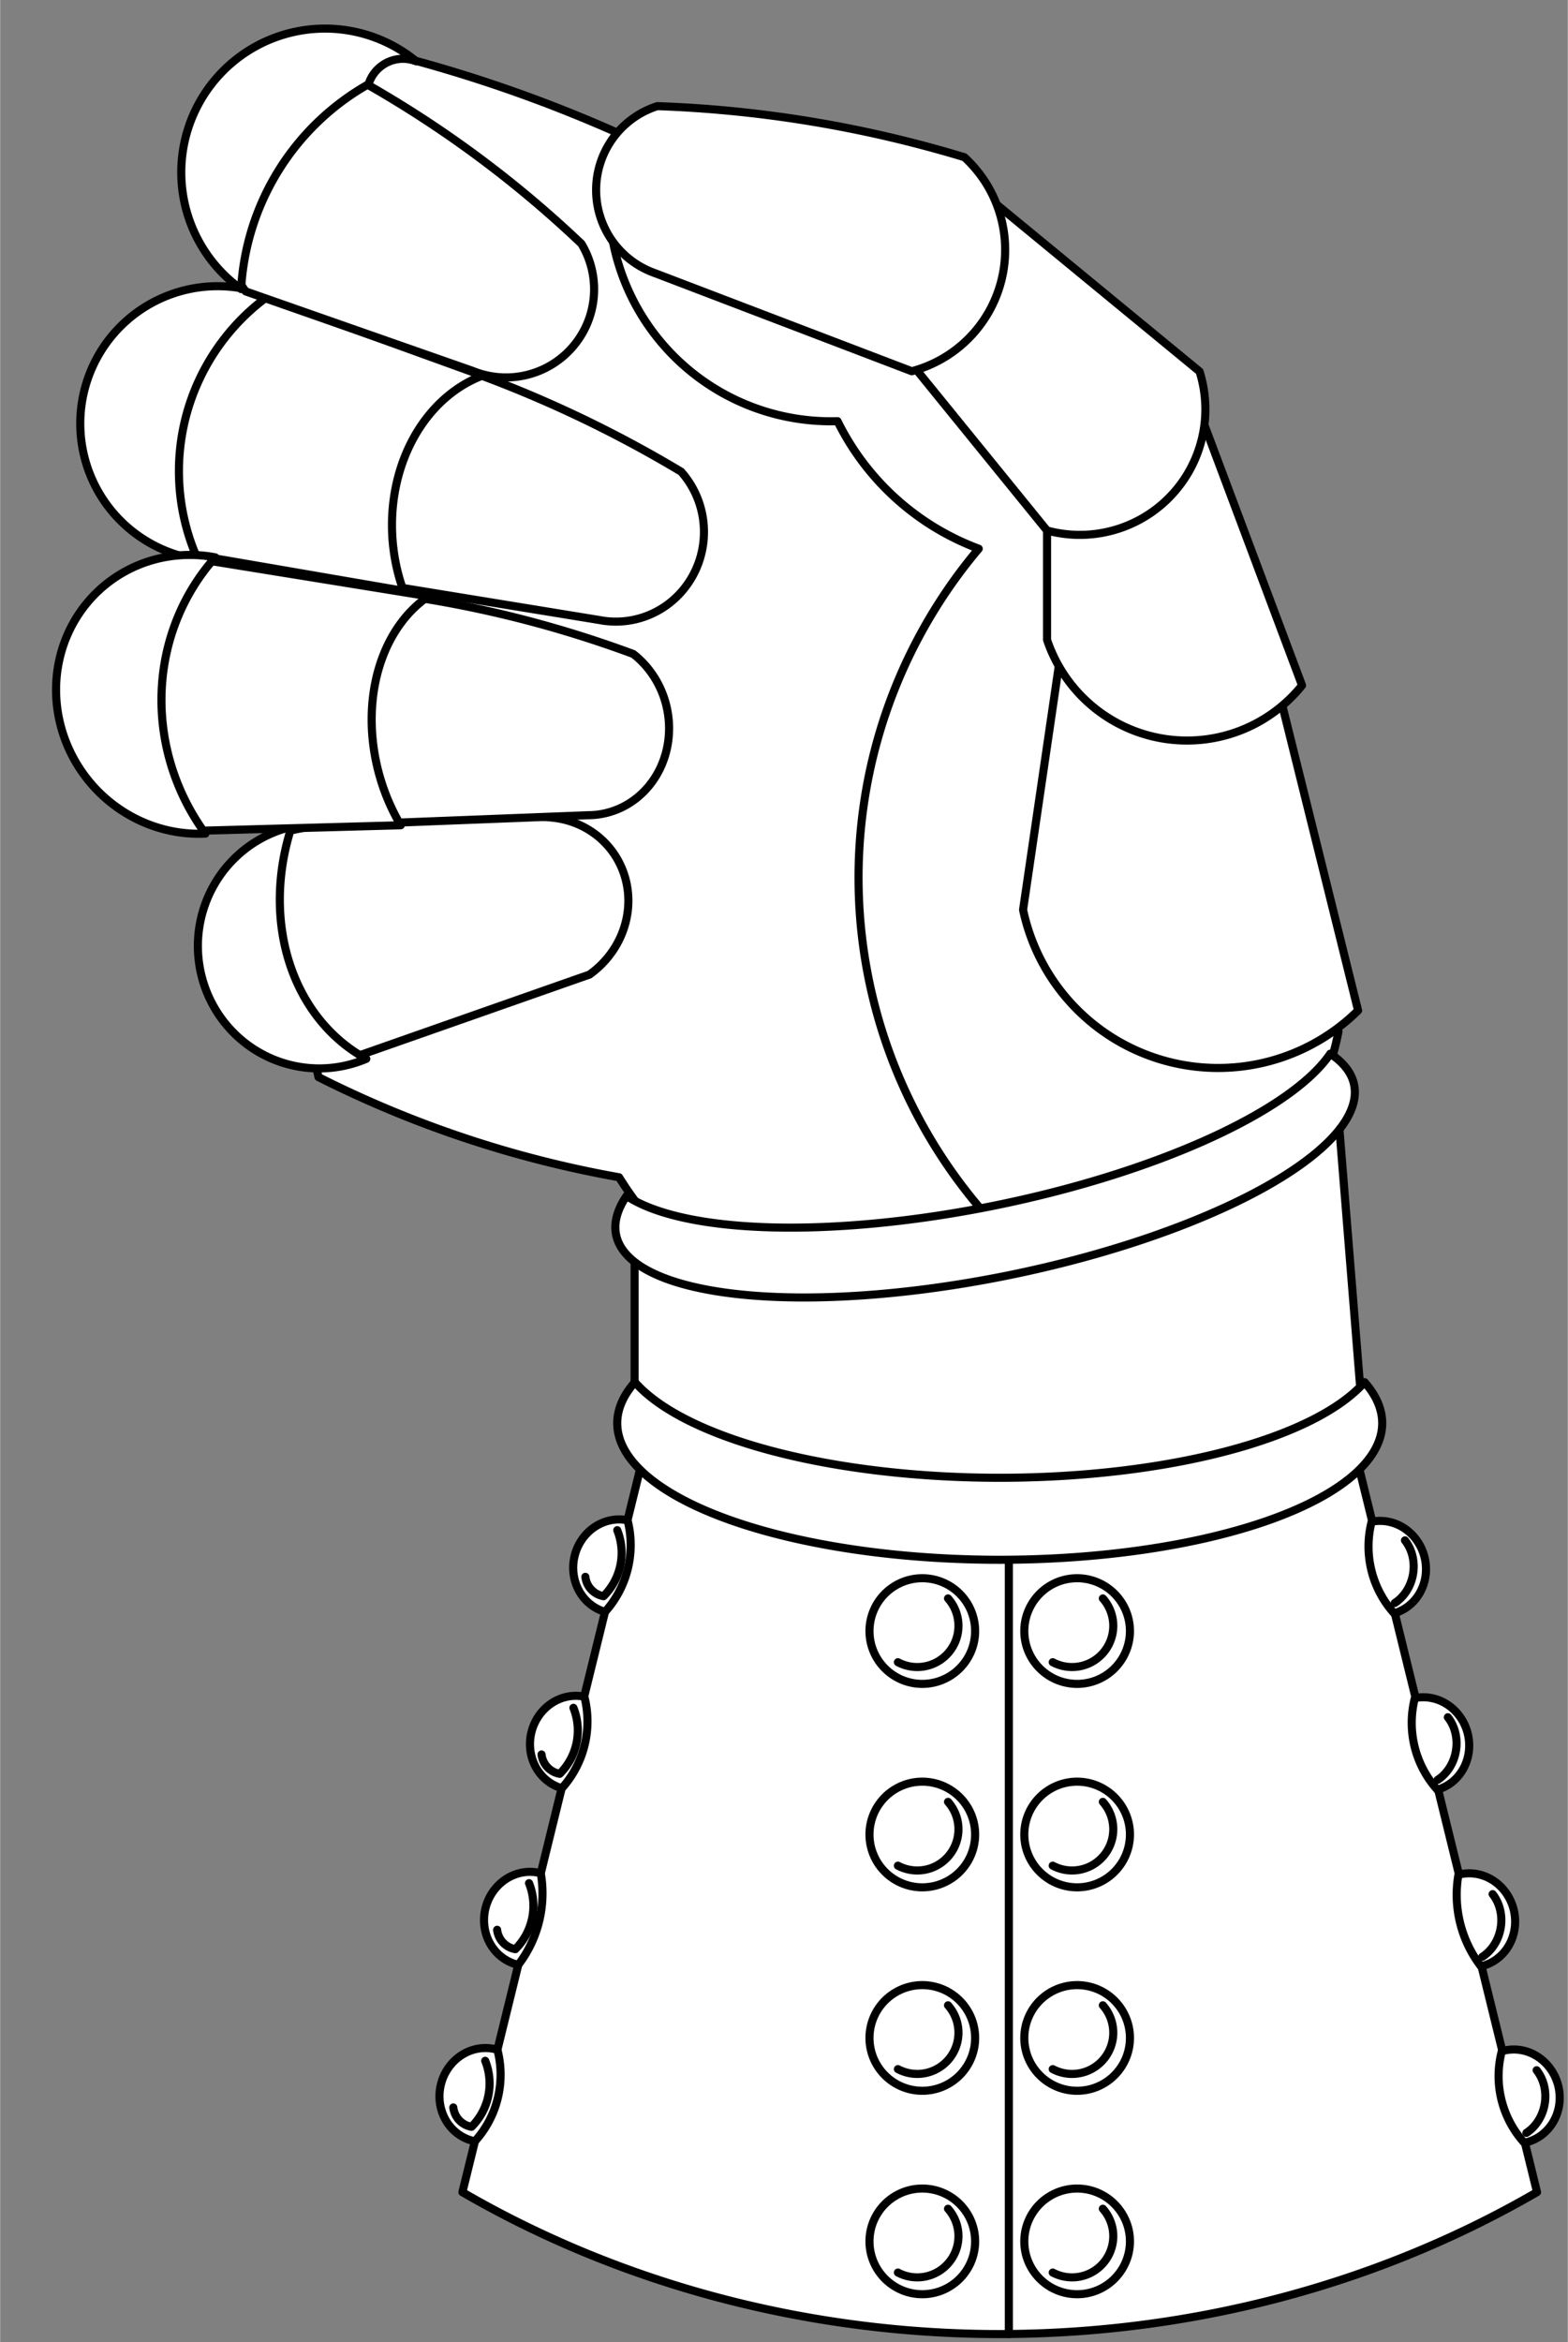 <?xml version="1.0" encoding="UTF-8" standalone="no"?>
<!-- Generated by Microsoft Visio 11.0, SVG Export, v1.0 Gauntlet_Palwise_Gripping.svg Page-1 -->

<svg
   xmlns:v="http://schemas.microsoft.com/visio/2003/SVGExtensions/"
   xmlns:dc="http://purl.org/dc/elements/1.1/"
   xmlns:cc="http://creativecommons.org/ns#"
   xmlns:rdf="http://www.w3.org/1999/02/22-rdf-syntax-ns#"
   xmlns:svg="http://www.w3.org/2000/svg"
   xmlns="http://www.w3.org/2000/svg"
   xmlns:sodipodi="http://sodipodi.sourceforge.net/DTD/sodipodi-0.dtd"
   xmlns:inkscape="http://www.inkscape.org/namespaces/inkscape"
   width="2.69in"
   height="4.017in"
   viewBox="0 0 193.659 289.254"
   xml:space="preserve"
   color-interpolation-filters="sRGB"
   class="st3"
   id="svg2"
   version="1.1"
   inkscape:version="0.48.2 r9819"
   sodipodi:docname="Gauntlet_Palewise_Gripping.svg"><rect x="0" y="0" width="193.659" height="289.254" fill="#808080" stroke="none"/><defs
   id="defs378" /><sodipodi:namedview
   pagecolor="#ffffff"
   bordercolor="#666666"
   borderopacity="1"
   objecttolerance="10"
   gridtolerance="10"
   guidetolerance="10"
   inkscape:pageopacity="0"
   inkscape:pageshadow="2"
   inkscape:window-width="640"
   inkscape:window-height="480"
   id="namedview376"
   showgrid="false"
   inkscape:zoom="0.65271303"
   inkscape:cx="121.03649"
   inkscape:cy="180.78389"
   inkscape:window-x="0"
   inkscape:window-y="0"
   inkscape:window-maximized="0"
   inkscape:current-layer="svg2" />
	<title
   id="title4">Gauntlet Palewise Gripping</title>
	<v:documentProperties
   v:langID="1033"
   v:viewMarkup="false" />

	<style
   type="text/css"
   id="style6">
	
		.st1 {fill:#ffffff;stroke:#000000;stroke-linecap:round;stroke-linejoin:round;stroke-width:1}
		.st2 {stroke:#000000;stroke-linecap:round;stroke-linejoin:round;stroke-width:1}
		.st3 {fill:none;fill-rule:evenodd;font-size:12px;overflow:visible;stroke-linecap:square;stroke-miterlimit:3}
	
	</style>

	<g
   v:mID="0"
   v:index="1"
   v:groupContext="foregroundPage"
   id="g8">
		<title
   id="title10">Page-1</title>
		<v:pageProperties
   v:drawingScale="1"
   v:pageScale="1"
   v:drawingUnits="19"
   v:shadowOffsetX="9"
   v:shadowOffsetY="-9" />
		<g
   id="group1-1"
   transform="translate(6.928,-1)"
   v:mID="1"
   v:groupContext="group">
			<title
   id="title13">Gauntlet Clenched</title>
			<g
   id="shape2-2"
   v:mID="2"
   v:groupContext="shape"
   transform="translate(26.604,-120.6)">
				<title
   id="title16">Sheet.2</title>
				<path
   d="M11.42 127.49 A174.566 174.566 0 0 1 82.29 162.37 A148.28 148.28 0 0 1 129.54 251.24 A47.385 47.385 0         0 1 42.92 266.99 A134.836 134.836 0 0 1 5.79 254.62 A245.937 245.937 178.24 0 1 11.42 127.49 Z"
   class="st1"
   id="path18" />
			</g>
			<g
   id="group3-4"
   transform="translate(66.686,-134.004)"
   v:mID="3"
   v:groupContext="group">
				<title
   id="title21">Sheet.3</title>
				<g
   id="shape4-5"
   v:mID="4"
   v:groupContext="shape"
   transform="translate(1.71,1.13687E-013)">
					<title
   id="title24">Sheet.4</title>
					<path
   d="M0 162.27 A27.431 27.431 -177.83 0 0 28.12 187.02 A31.832 31.832 -174.32 0 0 45.56 202.77 A62.998          62.998 -180 0 0 49.5 288.27 A33.089 33.089 -180 0 0 90 262.4 A346.493 346.493 -180 0 0 72 189.27          A83.884 83.884 -180 0 0 13.5 155.52 A82.904 82.904 -180 0 0 0 162.27 Z"
   class="st1"
   id="path26" />
				</g>
				<g
   id="shape5-7"
   v:mID="5"
   v:groupContext="shape"
   transform="translate(84.064,-23.283) rotate(6.6)">
					<title
   id="title29">Sheet.5</title>
					<path
   d="M0 272.45 A24.622 24.622 -180 0 0 42.54 280.05 L24.31 231.43 A16.167 16.167 77.4 0 1 1.09 236.5          L0 272.45 Z"
   class="st1"
   id="path31" />
				</g>
				<g
   id="shape6-9"
   v:mID="6"
   v:groupContext="shape"
   transform="translate(55.71,-62.793)">
					<title
   id="title34">Sheet.6</title>
					<path
   d="M0 276.81 A18.23 18.23 -180 0 0 31.5 282.44 L18 246.44 A14.045 14.045 55.56 0 1 -0 256.56 L0 276.81          Z"
   class="st1"
   id="path36" />
				</g>
				<g
   id="shape7-11"
   v:mID="7"
   v:groupContext="shape"
   transform="translate(-91.277,-43.34) rotate(-30)">
					<title
   id="title39">Sheet.7</title>
					<path
   d="M5.36 284.68 A15.507 15.507 -109.3 0 0 31.5 277.09 L18 241.09 A14.045 14.045 62.78 0 1 -0 251.21          L5.36 284.68 Z"
   class="st1"
   id="path41" />
				</g>
				<g
   id="shape8-13"
   v:mID="8"
   v:groupContext="shape"
   transform="translate(-210.321,43.327) rotate(-60)">
					<title
   id="title44">Sheet.8</title>
					<path
   d="M5.56 284.68 A15.507 15.507 -111.55 0 0 31.7 277.09 A148.766 148.766 -180 0 0 18.2 241.09 A10.882          10.882 -115.33 0 0 0.2 251.21 L5.56 284.68 Z"
   class="st1"
   id="path46" />
				</g>
			</g>
			<g
   id="group9-15"
   transform="translate(-1.59872E-014,-156.32)"
   v:mID="9"
   v:groupContext="group">
				<title
   id="title49">Sheet.9</title>
				<g
   id="group10-16"
   transform="translate(2.997,-55.166)"
   v:mID="10"
   v:groupContext="group">
					<title
   id="title52">Sheet.10</title>
					<g
   id="shape11-17"
   v:mID="11"
   v:groupContext="shape"
   transform="translate(314.871,289.254) rotate(90) scale(-1,1)">
						<title
   id="title55">Sheet.11</title>
						<path
   d="M5.66 284.28 A16.786 16.494 -179.44 0 0 34.03 276.47 A153.276 150.603 -2.54 0 0 18.52 240.68 A11.075           10.882 -180 0 0 0.2 250.8 L5.66 284.28 Z"
   class="st1"
   id="path57" />
					</g>
					<g
   id="shape12-19"
   v:mID="12"
   v:groupContext="shape"
   transform="translate(297.841,285.457) rotate(90) scale(-1,1)">
						<title
   id="title60">Sheet.12</title>
						<path
   d="M4.5 284.09 A19.215 15.961 -178.11 0 0 37.12 277.34 L26.58 248.19 A20.013 16.625 4.89 0 1 -0           257.94 L4.5 284.09 Z"
   class="st1"
   id="path62" />
					</g>
					<g
   id="shape13-21"
   v:mID="13"
   v:groupContext="shape"
   transform="translate(-118.096,24.394) rotate(-25.8)">
						<title
   id="title65">Sheet.13</title>
						<path
   d="M7.43 289.25 A26.712 26.712 3.16 0 1 29.45 263.75 A16.962 16.962 -180 1 0 7.43 289.25 Z"
   class="st1"
   id="path67" />
					</g>
				</g>
				<g
   id="group14-23"
   transform="translate(17.54,1.13687E-013)"
   v:mID="14"
   v:groupContext="group">
					<title
   id="title70">Sheet.14</title>
					<g
   id="shape15-24"
   v:mID="15"
   v:groupContext="shape"
   transform="translate(271.653,153.379) rotate(60.9) scale(-1,1)">
						<title
   id="title73">Sheet.15</title>
						<path
   d="M5.11 285.3 A16.786 13.091 -179.96 0 0 33.48 279.11 A151.966 118.519 -177.81 0 0 19.28 250.33           A11.152 10.634 -85.7 0 0 0 255.59 L5.11 285.3 Z"
   class="st1"
   id="path75" />
					</g>
					<g
   id="shape16-26"
   v:mID="16"
   v:groupContext="shape"
   transform="translate(-232.684,148.561) rotate(-60)">
						<title
   id="title78">Sheet.16</title>
						<path
   d="M5.89 289.25 A26.079 22.076 176.57 0 1 26.09 266.93 A15.117 14.988 -30.47 1 0 5.89 289.25 Z"
   class="st1"
   id="path80" />
					</g>
				</g>
				<g
   id="group17-28"
   transform="translate(3.19744E-014,-28.963)"
   v:mID="17"
   v:groupContext="group">
					<title
   id="title83">Sheet.17</title>
					<g
   id="shape18-29"
   v:mID="18"
   v:groupContext="shape"
   transform="translate(313.052,234.59) rotate(78) scale(-1,1)">
						<title
   id="title86">Sheet.18</title>
						<path
   d="M5.66 284.54 A16.786 15.622 -179.86 0 0 34.03 277.15 A153.272 142.651 -0.62 0 0 18.52 243.24 A11.075           10.307 -180 0 0 0.2 252.83 L5.66 284.54 Z"
   class="st1"
   id="path88" />
					</g>
					<g
   id="shape19-31"
   v:mID="19"
   v:groupContext="shape"
   transform="translate(296.484,234.229) rotate(78) scale(-1,1)">
						<title
   id="title91">Sheet.19</title>
						<path
   d="M4.56 284.36 A19.484 15.119 -178.63 0 0 37.65 277.97 L26.95 250.36 A20.288 15.752 3.56 0 1 0           259.6 L4.56 284.36 Z"
   class="st1"
   id="path93" />
					</g>
					<g
   id="shape20-33"
   v:mID="20"
   v:groupContext="shape"
   transform="translate(-164.694,65.203) rotate(-37.8)">
						<title
   id="title96">Sheet.20</title>
						<path
   d="M7.38 289.25 A27.452 26.542 90 0 1 29.26 263.04 A16.854 17.432 -180 1 0 7.38 289.25 Z"
   class="st1"
   id="path98" />
					</g>
				</g>
				<g
   id="group21-35"
   transform="translate(15.556,-85.322)"
   v:mID="21"
   v:groupContext="group">
					<title
   id="title101">Sheet.21</title>
					<g
   id="shape22-36"
   v:mID="22"
   v:groupContext="shape"
   transform="translate(285.632,337.652) rotate(-78.9) scale(1,-1)">
						<title
   id="title104">Sheet.22</title>
						<path
   d="M4.44 283.96 A16.913 16.913 -103.36 0 0 33.15 276.41 A136.718 136.718 -94.37 0 0 18.2 244.39 A10.882           10.882 -99.92 0 0 0.2 254.52 L4.44 283.96 Z"
   class="st1"
   id="path106" />
					</g>
					<g
   id="shape23-38"
   v:mID="23"
   v:groupContext="shape"
   transform="translate(2.79776E-014,-10.907)">
						<title
   id="title109">Sheet.23</title>
						<path
   d="M7.28 289.25 A31.062 31.062 0 0 1 23.03 263.94 A4.448 4.448 0 0 1 28.93 261.13 A17.754 17.754           -180 1 0 7.28 289.25 Z"
   class="st1"
   id="path111" />
					</g>
				</g>
			</g>
			<g
   id="group24-40"
   transform="translate(47.339,0)"
   v:mID="24"
   v:groupContext="group">
				<title
   id="title114">Sheet.24</title>
				<g
   id="shape25-41"
   v:mID="25"
   v:groupContext="shape"
   transform="translate(24.108,-100.125)">
					<title
   id="title117">Rectangle.60</title>
					<v:userDefs>
						<v:ud
   v:nameU="visVersion"
   v:val="VT0(14):26" />
					</v:userDefs>
					<path
   d="M0 279.49 A139.065 180.652 -180 0 0 90.2 279.49 L86.73 236.38 A205.471 158.171 78.27 0 1 0 254.38 L0          279.49 Z"
   class="st1"
   id="path119" />
				</g>
				<g
   id="shape26-43"
   v:mID="26"
   v:groupContext="shape"
   transform="translate(70.336,-0.005)">
					<title
   id="title122">Sheet.26</title>
					<path
   d="M-0 289.25 A120.732 106.408 -180 0 0 65.25 271.73 L43.13 181.73 A100.694 88.747 0 0 1 -0 190.76 L0          289.25 Z"
   class="st1"
   id="path124" />
				</g>
				<g
   id="shape27-45"
   v:mID="27"
   v:groupContext="shape"
   transform="translate(-7.313,-123.527) rotate(-6)">
					<title
   id="title127">Sheet.27</title>
					<path
   d="M90.1 265.53 A46.514 14.563 174.52 0 1 1.8 273.91 A46.514 14.563 -5.48 0 0 0.01 278.47 A46.514          14.563 -5.48 0 0 92.63 269.72 A46.514 14.563 -5.48 0 0 90.1 265.53 Z"
   class="st1"
   id="path129" />
				</g>
				<g
   id="shape28-47"
   v:mID="28"
   v:groupContext="shape"
   transform="translate(2.836,0)">
					<title
   id="title132">Sheet.28</title>
					<path
   d="M67.5 289.25 L67.5 190.75 A100.694 88.747 0 0 1 22.12 181.73 L0 271.73 A120.732 106.408 -180 0 0 67.5          289.25 Z"
   class="st1"
   id="path134" />
				</g>
				<g
   id="shape29-49"
   v:mID="29"
   v:groupContext="shape"
   transform="translate(21.961,-95.625)">
					<title
   id="title137">Sheet.29</title>
					<path
   d="M92.32 267.32 A47.25 16.875 0 0 1 2.18 267.32 A47.25 16.875 -180 0 0 0 272.38 A47.25 16.875 -180 1 0          94.5 272.38 A47.25 16.875 -180 0 0 92.32 267.32 Z"
   class="st1"
   id="path139" />
				</g>
				<g
   id="group30-51"
   transform="translate(53.123,-4.922)"
   v:mID="30"
   v:groupContext="group">
					<title
   id="title142">Sheet.30</title>
					<g
   id="group31-52"
   transform="translate(0,-75.375)"
   v:mID="31"
   v:groupContext="group">
						<title
   id="title145">Sheet.31</title>
						<g
   id="group32-53"
   v:mID="32"
   v:groupContext="group">
							<title
   id="title148">Sheet.32</title>
							<g
   id="shape33-54"
   v:mID="33"
   v:groupContext="shape">
								<title
   id="title151">Circle.68</title>
								<v:userDefs>
									<v:ud
   v:nameU="visVersion"
   v:val="VT0(14):26" />
								</v:userDefs>
								<path
   d="M0 282.73 A6.525 6.525 0 0 1 13.05 282.73 A6.525 6.525 0 1 1 0 282.73 Z"
   class="st1"
   id="path153" />
							</g>
							<g
   id="shape34-56"
   v:mID="34"
   v:groupContext="shape"
   transform="translate(-220.644,110.457) rotate(-51.843)">
								<title
   id="title156">Sheet.34</title>
								<path
   d="M0 285.07 A5.09 5.09 -180 0 0 10.02 285.07"
   class="st2"
   id="path158" />
							</g>
						</g>
						<g
   id="group35-59"
   transform="translate(19.125,0)"
   v:mID="35"
   v:groupContext="group">
							<title
   id="title161">Sheet.35</title>
							<g
   id="shape36-60"
   v:mID="36"
   v:groupContext="shape">
								<title
   id="title164">Circle.68</title>
								<v:userDefs>
									<v:ud
   v:nameU="visVersion"
   v:val="VT0(14):26" />
								</v:userDefs>
								<path
   d="M0 282.73 A6.525 6.525 0 0 1 13.05 282.73 A6.525 6.525 0 1 1 0 282.73 Z"
   class="st1"
   id="path166" />
							</g>
							<g
   id="shape37-62"
   v:mID="37"
   v:groupContext="shape"
   transform="translate(-220.644,110.457) rotate(-51.843)">
								<title
   id="title169">Sheet.37</title>
								<path
   d="M0 285.07 A5.09 5.09 -180 0 0 10.02 285.07"
   class="st2"
   id="path171" />
							</g>
						</g>
					</g>
					<g
   id="group38-65"
   transform="translate(0,-50.25)"
   v:mID="38"
   v:groupContext="group">
						<title
   id="title174">Sheet.38</title>
						<g
   id="group39-66"
   v:mID="39"
   v:groupContext="group">
							<title
   id="title177">Sheet.39</title>
							<g
   id="shape40-67"
   v:mID="40"
   v:groupContext="shape">
								<title
   id="title180">Circle.68</title>
								<v:userDefs>
									<v:ud
   v:nameU="visVersion"
   v:val="VT0(14):26" />
								</v:userDefs>
								<path
   d="M0 282.73 A6.525 6.525 0 0 1 13.05 282.73 A6.525 6.525 0 1 1 0 282.73 Z"
   class="st1"
   id="path182" />
							</g>
							<g
   id="shape41-69"
   v:mID="41"
   v:groupContext="shape"
   transform="translate(-220.644,110.457) rotate(-51.843)">
								<title
   id="title185">Sheet.41</title>
								<path
   d="M0 285.07 A5.09 5.09 -180 0 0 10.02 285.07"
   class="st2"
   id="path187" />
							</g>
						</g>
						<g
   id="group42-72"
   transform="translate(19.125,0)"
   v:mID="42"
   v:groupContext="group">
							<title
   id="title190">Sheet.42</title>
							<g
   id="shape43-73"
   v:mID="43"
   v:groupContext="shape">
								<title
   id="title193">Circle.68</title>
								<v:userDefs>
									<v:ud
   v:nameU="visVersion"
   v:val="VT0(14):26" />
								</v:userDefs>
								<path
   d="M0 282.73 A6.525 6.525 0 0 1 13.05 282.73 A6.525 6.525 0 1 1 0 282.73 Z"
   class="st1"
   id="path195" />
							</g>
							<g
   id="shape44-75"
   v:mID="44"
   v:groupContext="shape"
   transform="translate(-220.644,110.457) rotate(-51.843)">
								<title
   id="title198">Sheet.44</title>
								<path
   d="M0 285.07 A5.09 5.09 -180 0 0 10.02 285.07"
   class="st2"
   id="path200" />
							</g>
						</g>
					</g>
					<g
   id="group45-78"
   transform="translate(0,-25.125)"
   v:mID="45"
   v:groupContext="group">
						<title
   id="title203">Sheet.45</title>
						<g
   id="group46-79"
   v:mID="46"
   v:groupContext="group">
							<title
   id="title206">Sheet.46</title>
							<g
   id="shape47-80"
   v:mID="47"
   v:groupContext="shape">
								<title
   id="title209">Circle.68</title>
								<v:userDefs>
									<v:ud
   v:nameU="visVersion"
   v:val="VT0(14):26" />
								</v:userDefs>
								<path
   d="M0 282.73 A6.525 6.525 0 0 1 13.05 282.73 A6.525 6.525 0 1 1 0 282.73 Z"
   class="st1"
   id="path211" />
							</g>
							<g
   id="shape48-82"
   v:mID="48"
   v:groupContext="shape"
   transform="translate(-220.644,110.457) rotate(-51.843)">
								<title
   id="title214">Sheet.48</title>
								<path
   d="M0 285.07 A5.09 5.09 -180 0 0 10.02 285.07"
   class="st2"
   id="path216" />
							</g>
						</g>
						<g
   id="group49-85"
   transform="translate(19.125,0)"
   v:mID="49"
   v:groupContext="group">
							<title
   id="title219">Sheet.49</title>
							<g
   id="shape50-86"
   v:mID="50"
   v:groupContext="shape">
								<title
   id="title222">Circle.68</title>
								<v:userDefs>
									<v:ud
   v:nameU="visVersion"
   v:val="VT0(14):26" />
								</v:userDefs>
								<path
   d="M0 282.73 A6.525 6.525 0 0 1 13.05 282.73 A6.525 6.525 0 1 1 0 282.73 Z"
   class="st1"
   id="path224" />
							</g>
							<g
   id="shape51-88"
   v:mID="51"
   v:groupContext="shape"
   transform="translate(-220.644,110.457) rotate(-51.843)">
								<title
   id="title227">Sheet.51</title>
								<path
   d="M0 285.07 A5.09 5.09 -180 0 0 10.02 285.07"
   class="st2"
   id="path229" />
							</g>
						</g>
					</g>
					<g
   id="group52-91"
   v:mID="52"
   v:groupContext="group">
						<title
   id="title232">Sheet.52</title>
						<g
   id="group53-92"
   v:mID="53"
   v:groupContext="group">
							<title
   id="title235">Sheet.53</title>
							<g
   id="shape54-93"
   v:mID="54"
   v:groupContext="shape">
								<title
   id="title238">Circle.68</title>
								<v:userDefs>
									<v:ud
   v:nameU="visVersion"
   v:val="VT0(14):26" />
								</v:userDefs>
								<path
   d="M0 282.73 A6.525 6.525 0 0 1 13.05 282.73 A6.525 6.525 0 1 1 0 282.73 Z"
   class="st1"
   id="path240" />
							</g>
							<g
   id="shape55-95"
   v:mID="55"
   v:groupContext="shape"
   transform="translate(-220.644,110.457) rotate(-51.843)">
								<title
   id="title243">Sheet.55</title>
								<path
   d="M0 285.07 A5.09 5.09 -180 0 0 10.02 285.07"
   class="st2"
   id="path245" />
							</g>
						</g>
						<g
   id="group56-98"
   transform="translate(19.125,0)"
   v:mID="56"
   v:groupContext="group">
							<title
   id="title248">Sheet.56</title>
							<g
   id="shape57-99"
   v:mID="57"
   v:groupContext="shape">
								<title
   id="title251">Circle.68</title>
								<v:userDefs>
									<v:ud
   v:nameU="visVersion"
   v:val="VT0(14):26" />
								</v:userDefs>
								<path
   d="M0 282.73 A6.525 6.525 0 0 1 13.05 282.73 A6.525 6.525 0 1 1 0 282.73 Z"
   class="st1"
   id="path253" />
							</g>
							<g
   id="shape58-101"
   v:mID="58"
   v:groupContext="shape"
   transform="translate(-220.644,110.457) rotate(-51.843)">
								<title
   id="title256">Sheet.58</title>
								<path
   d="M0 285.07 A5.09 5.09 -180 0 0 10.02 285.07"
   class="st2"
   id="path258" />
							</g>
						</g>
					</g>
				</g>
				<g
   id="group59-104"
   transform="translate(3.59712E-014,-23.805)"
   v:mID="59"
   v:groupContext="group">
					<title
   id="title261">Sheet.59</title>
					<g
   id="group60-105"
   transform="translate(16.518,-65.383)"
   v:mID="60"
   v:groupContext="group">
						<title
   id="title264">Sheet.60</title>
						<g
   id="group61-106"
   v:mID="61"
   v:groupContext="group">
							<title
   id="title267">Sheet.61</title>
							<g
   id="shape62-107"
   v:mID="62"
   v:groupContext="shape">
								<title
   id="title270">Sheet.62</title>
								<path
   d="M3.94 289.25 A12.355 12.355 -180 0 0 6.72 277.94 A5.829 5.503 -75.8 0 0 0.19 282.3             A5.829 5.503 -75.8 0 0 3.94 289.25 Z"
   class="st1"
   id="path272" />
							</g>
						</g>
						<g
   id="shape63-109"
   v:mID="63"
   v:groupContext="shape"
   transform="translate(1.506,-1.936)">
							<title
   id="title275">Sheet.63</title>
							<path
   d="M0 286.86 A2.731 2.731 -180 0 0 2.25 289.25 A7.53 7.53 -180 0 0 3.94 281.1"
   class="st2"
   id="path277" />
						</g>
					</g>
					<g
   id="group64-112"
   transform="translate(11.18,-43.601)"
   v:mID="64"
   v:groupContext="group">
						<title
   id="title280">Sheet.64</title>
						<g
   id="shape65-113"
   v:mID="65"
   v:groupContext="shape">
							<title
   id="title283">Sheet.65</title>
							<path
   d="M3.94 289.25 A12.355 12.355 -180 0 0 6.72 277.94 A5.829 5.503 -75.8 0 0 0.19 282.3 A5.829            5.503 -75.8 0 0 3.94 289.25 Z"
   class="st1"
   id="path285" />
						</g>
						<g
   id="shape66-115"
   v:mID="66"
   v:groupContext="shape"
   transform="translate(1.43,-1.781)">
							<title
   id="title288">Sheet.66</title>
							<path
   d="M0 286.86 A2.731 2.731 -180 0 0 2.25 289.25 A7.53 7.53 -180 0 0 3.94 281.1"
   class="st2"
   id="path290" />
						</g>
					</g>
					<g
   id="group67-118"
   transform="translate(5.506,-21.79)"
   v:mID="67"
   v:groupContext="group">
						<title
   id="title293">Sheet.67</title>
						<g
   id="shape68-119"
   v:mID="68"
   v:groupContext="shape">
							<title
   id="title296">Sheet.68</title>
							<path
   d="M4.23 289.25 A14.52 14.52 -180 0 0 7.01 277.94 A5.829 5.503 -75.8 0 0 0.19 282.22 A5.829            5.503 -75.8 0 0 4.23 289.25 Z"
   class="st1"
   id="path298" />
						</g>
						<g
   id="shape69-121"
   v:mID="69"
   v:groupContext="shape"
   transform="translate(1.619,-1.936)">
							<title
   id="title301">Sheet.69</title>
							<path
   d="M0 286.86 A2.731 2.731 -180 0 0 2.25 289.25 A7.53 7.53 -180 0 0 3.94 281.1"
   class="st2"
   id="path303" />
						</g>
					</g>
					<g
   id="group70-124"
   v:mID="70"
   v:groupContext="group">
						<title
   id="title306">Sheet.70</title>
						<g
   id="shape71-125"
   v:mID="71"
   v:groupContext="shape">
							<title
   id="title309">Sheet.71</title>
							<path
   d="M4.38 289.25 A12.251 12.251 -180 0 0 7.16 277.95 A5.829 5.503 -75.8 0 0 0.19 282.19 A5.829            5.503 -75.8 0 0 4.38 289.25 Z"
   class="st1"
   id="path311" />
						</g>
						<g
   id="shape72-127"
   v:mID="72"
   v:groupContext="shape"
   transform="translate(1.711,-1.788)">
							<title
   id="title314">Sheet.72</title>
							<path
   d="M0 286.86 A2.731 2.731 -180 0 0 2.25 289.25 A7.53 7.53 -180 0 0 3.94 281.1"
   class="st2"
   id="path316" />
						</g>
					</g>
				</g>
				<g
   id="group73-130"
   transform="translate(114.773,-23.625)"
   v:mID="73"
   v:groupContext="group">
					<title
   id="title319">Sheet.73</title>
					<g
   id="group74-131"
   transform="translate(16.064,0)"
   v:mID="74"
   v:groupContext="group">
						<title
   id="title322">Sheet.74</title>
						<g
   id="shape75-132"
   v:mID="75"
   v:groupContext="shape"
   transform="translate(7.554,0) scale(-1,1)">
							<title
   id="title325">Sheet.75</title>
							<path
   d="M4.38 289.25 A12.251 12.251 -180 0 0 7.16 277.95 A5.829 5.503 -75.8 0 0 0.19 282.19 A5.829            5.503 -75.8 0 0 4.38 289.25 Z"
   class="st1"
   id="path327" />
						</g>
						<g
   id="shape76-134"
   v:mID="76"
   v:groupContext="shape"
   transform="translate(-280.39,241.591) rotate(-80.707)">
							<title
   id="title330">Sheet.76</title>
							<path
   d="M0 287.6 A5.001 4.367 -180 0 0 7.84 287.6"
   class="st2"
   id="path332" />
						</g>
					</g>
					<g
   id="group77-137"
   transform="translate(10.885,-21.79)"
   v:mID="77"
   v:groupContext="group">
						<title
   id="title335">Sheet.77</title>
						<g
   id="shape78-138"
   v:mID="78"
   v:groupContext="shape"
   transform="translate(7.228,0) scale(-1,1)">
							<title
   id="title338">Sheet.78</title>
							<path
   d="M4.23 289.25 A14.52 14.52 -180 0 0 7.01 277.94 A5.829 5.503 -75.8 0 0 0.19 282.22 A5.829            5.503 -75.8 0 0 4.23 289.25 Z"
   class="st1"
   id="path340" />
						</g>
						<g
   id="shape79-140"
   v:mID="79"
   v:groupContext="shape"
   transform="translate(-280.648,241.631) rotate(-80.707)">
							<title
   id="title343">Sheet.79</title>
							<path
   d="M0 287.6 A5.001 4.367 -180 0 0 7.84 287.6"
   class="st2"
   id="path345" />
						</g>
					</g>
					<g
   id="group80-143"
   transform="translate(5.338,-43.601)"
   v:mID="80"
   v:groupContext="group">
						<title
   id="title348">Sheet.80</title>
						<g
   id="shape81-144"
   v:mID="81"
   v:groupContext="shape"
   transform="translate(7.101,0) scale(-1,1)">
							<title
   id="title351">Sheet.81</title>
							<path
   d="M3.94 289.25 A12.355 12.355 -180 0 0 6.72 277.94 A5.829 5.503 -75.8 0 0 0.19 282.3 A5.829            5.503 -75.8 0 0 3.94 289.25 Z"
   class="st1"
   id="path353" />
						</g>
						<g
   id="shape82-146"
   v:mID="82"
   v:groupContext="shape"
   transform="translate(-280.632,241.598) rotate(-80.707)">
							<title
   id="title356">Sheet.82</title>
							<path
   d="M0 287.6 A5.001 4.367 -180 0 0 7.84 287.6"
   class="st2"
   id="path358" />
						</g>
					</g>
					<g
   id="group83-149"
   transform="translate(-9.99201E-016,-65.383)"
   v:mID="83"
   v:groupContext="group">
						<title
   id="title361">Sheet.83</title>
						<g
   id="group84-150"
   transform="translate(7.101,0) scale(-1,1)"
   v:mID="84"
   v:groupContext="group">
							<title
   id="title364">Sheet.84</title>
							<g
   id="shape85-151"
   v:mID="85"
   v:groupContext="shape">
								<title
   id="title367">Sheet.85</title>
								<path
   d="M3.94 289.25 A12.355 12.355 -180 0 0 6.72 277.94 A5.829 5.503 -75.8 0 0 0.19 282.3             A5.829 5.503 -75.8 0 0 3.94 289.25 Z"
   class="st1"
   id="path369" />
							</g>
						</g>
						<g
   id="shape86-153"
   v:mID="86"
   v:groupContext="shape"
   transform="translate(-280.591,241.537) rotate(-80.707)">
							<title
   id="title372">Sheet.86</title>
							<path
   d="M0 287.6 A5.001 4.367 -180 0 0 7.84 287.6"
   class="st2"
   id="path374" />
						</g>
					</g>
				</g>
			</g>
		</g>
	</g>
</svg>